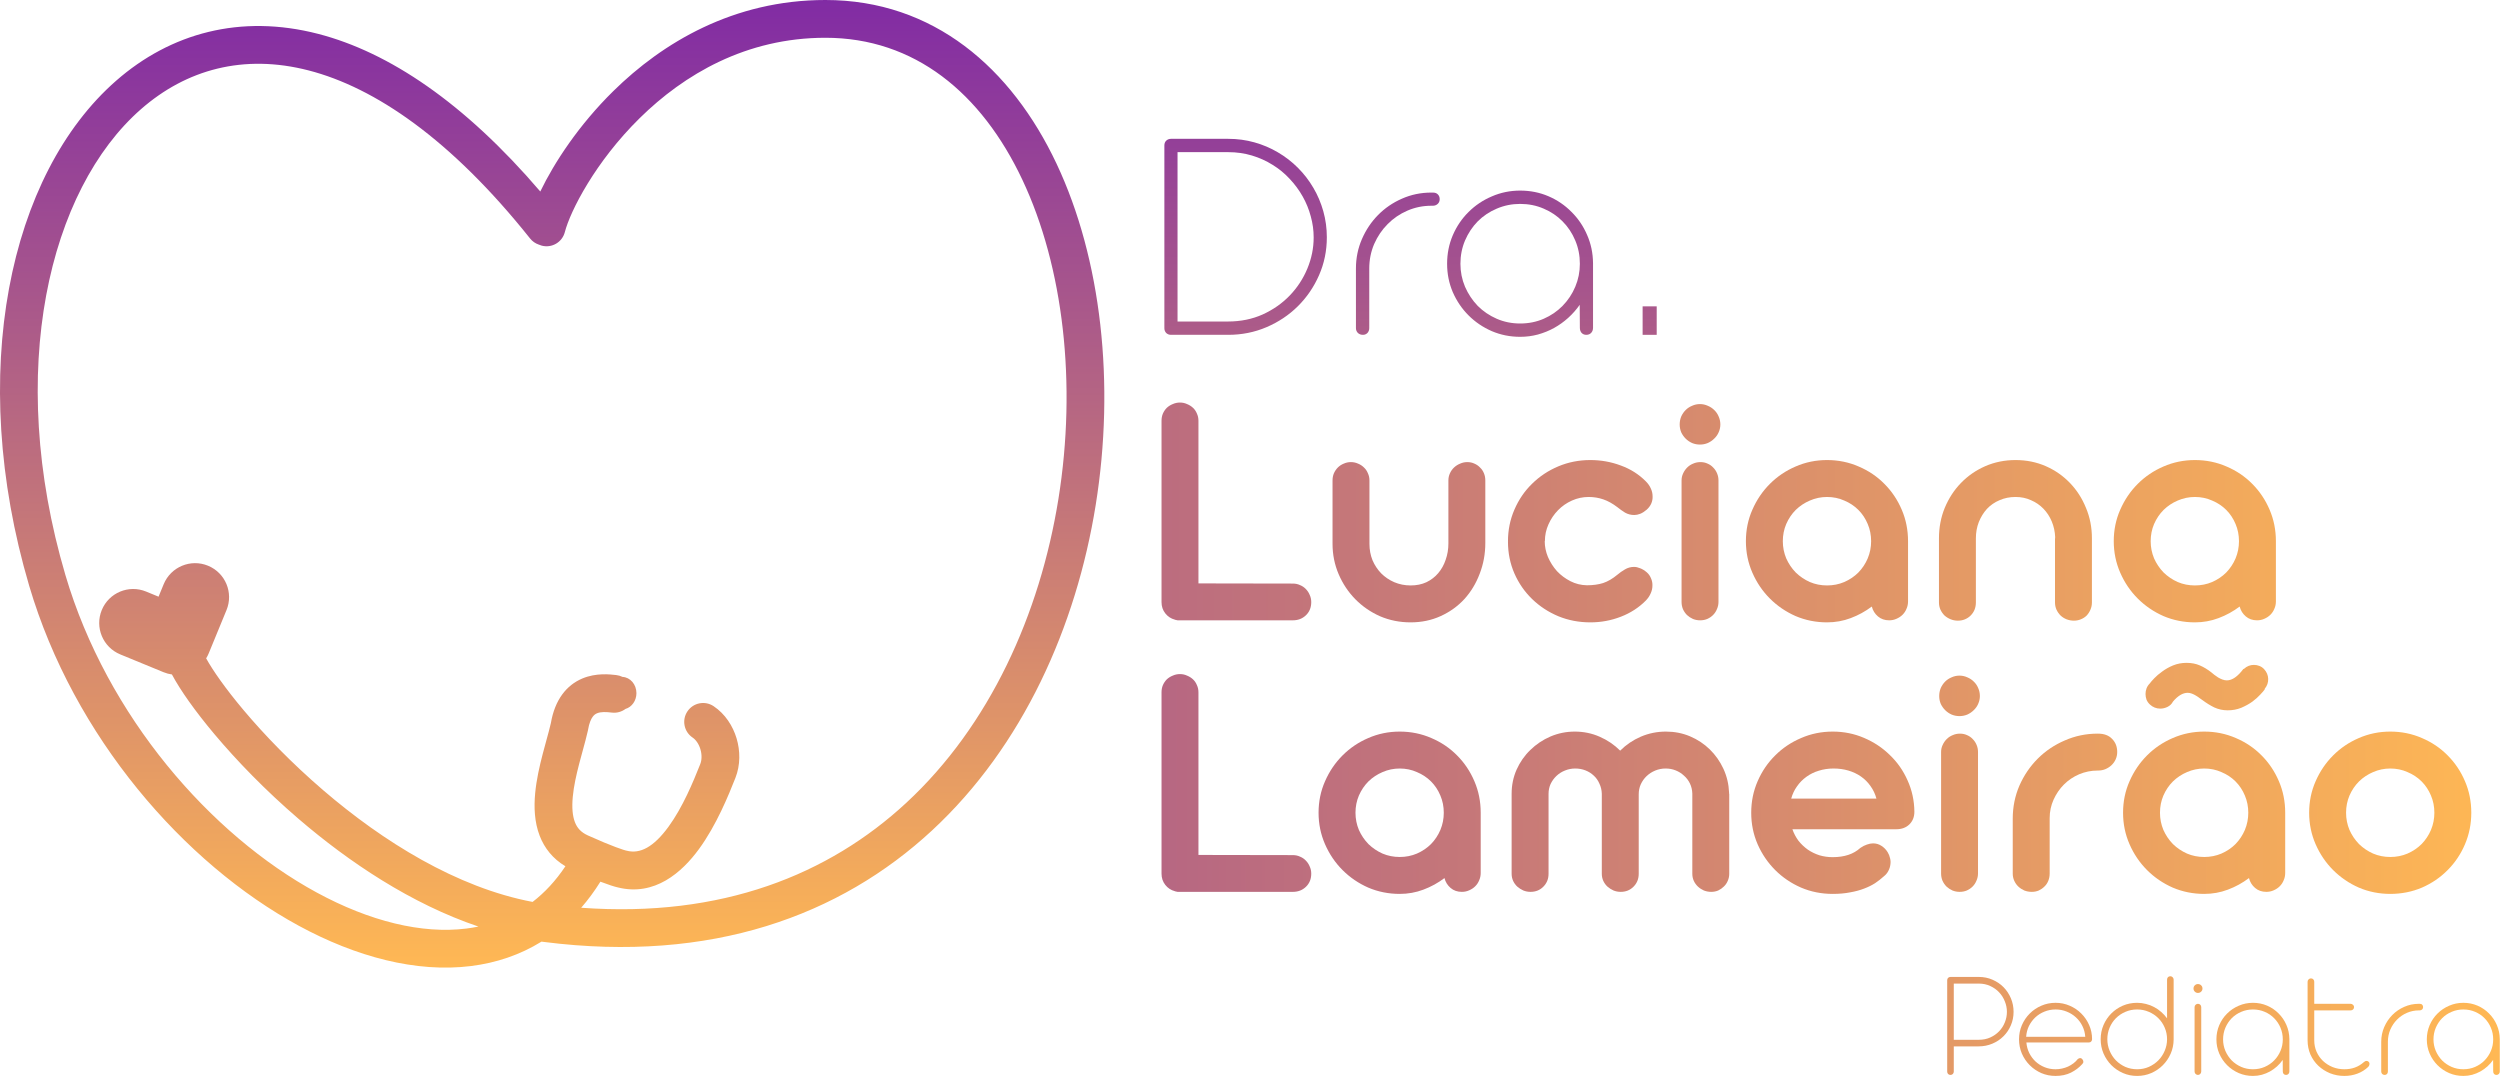 <svg width="7347" height="3162" viewBox="0 0 7347 3162" fill="none" xmlns="http://www.w3.org/2000/svg">
<path d="M3522 1714.5L3799.5 1715C3807.17 1715 3814.17 1716.5 3820.5 1719.5C3827.17 1722.17 3832.83 1726 3837.5 1731C3842.5 1736 3846.33 1741.83 3849 1748.5C3852 1754.83 3853.5 1761.83 3853.5 1769.5C3853.5 1785.17 3848.33 1798 3838 1808C3827.67 1818 3814.83 1823 3799.5 1823H3467.5C3465.5 1823 3463.5 1823 3461.5 1823C3459.83 1823 3458.17 1822.67 3456.5 1822C3455.17 1822 3453.83 1821.67 3452.5 1821C3441.17 1818 3431.83 1811.83 3424.5 1802.5C3417.17 1793.17 3413.5 1782.17 3413.5 1769.5V1236.5C3413.5 1228.83 3414.83 1221.83 3417.5 1215.5C3420.5 1208.83 3424.33 1203.17 3429 1198.5C3434 1193.83 3439.83 1190.17 3446.5 1187.5C3453.17 1184.5 3460.17 1183 3467.5 1183C3475.17 1183 3482.17 1184.5 3488.5 1187.5C3495.17 1190.17 3501 1193.83 3506 1198.5C3511 1203.17 3514.83 1208.83 3517.5 1215.5C3520.5 1221.83 3522 1228.83 3522 1236.5V1714.5Z" fill="url(#paint0_linear_529_12)"/>
<path d="M4024.55 1598.5C4024.55 1615.5 4027.55 1631.5 4033.55 1646.5C4039.89 1661.17 4048.39 1674 4059.05 1685C4070.05 1696 4082.89 1704.67 4097.55 1711C4112.55 1717.33 4128.55 1720.5 4145.55 1720.5C4162.89 1720.5 4178.39 1717.33 4192.05 1711C4205.72 1704.33 4217.22 1695.5 4226.55 1684.5C4236.22 1673.17 4243.55 1660 4248.55 1645C4253.89 1630 4256.55 1614 4256.55 1597V1412C4256.55 1404.33 4258.05 1397.33 4261.05 1391C4264.05 1384.33 4268.05 1378.67 4273.05 1374C4278.39 1369 4284.39 1365.17 4291.05 1362.5C4297.72 1359.5 4304.72 1358 4312.05 1358C4319.72 1358 4326.72 1359.5 4333.05 1362.5C4339.39 1365.17 4344.89 1369 4349.55 1374C4354.55 1378.67 4358.39 1384.33 4361.05 1391C4363.72 1397.33 4365.05 1404.33 4365.05 1412V1595.5C4365.05 1627.5 4359.55 1657.67 4348.55 1686C4337.89 1714.33 4322.89 1739.17 4303.55 1760.5C4284.22 1781.5 4261.05 1798.17 4234.05 1810.5C4207.05 1822.83 4177.55 1829 4145.55 1829C4113.55 1829 4083.55 1823 4055.55 1811C4027.89 1798.67 4003.72 1782 3983.05 1761C3962.39 1740 3946.05 1715.5 3934.05 1687.5C3922.05 1659.5 3916.05 1629.67 3916.05 1598V1412C3916.05 1404.33 3917.39 1397.33 3920.05 1391C3923.05 1384.33 3926.89 1378.67 3931.55 1374C3936.55 1369 3942.39 1365.17 3949.05 1362.5C3955.72 1359.5 3962.72 1358 3970.05 1358C3977.39 1358 3984.39 1359.5 3991.05 1362.5C3997.72 1365.17 4003.55 1369 4008.55 1374C4013.55 1378.67 4017.39 1384.33 4020.05 1391C4023.05 1397.33 4024.55 1404.33 4024.55 1412V1598.5Z" fill="url(#paint1_linear_529_12)"/>
<path d="M4539.64 1590.5C4539.64 1606.17 4542.81 1621.67 4549.14 1637C4555.81 1652.33 4564.64 1666.17 4575.64 1678.5C4586.97 1690.5 4600.14 1700.33 4615.14 1708C4630.14 1715.67 4646.31 1719.67 4663.64 1720C4681.64 1720 4697.47 1717.83 4711.14 1713.5C4725.14 1708.83 4739.14 1700.67 4753.14 1689C4759.81 1683.33 4767.14 1678.17 4775.14 1673.5C4783.47 1668.5 4792.47 1666 4802.14 1666C4807.81 1666 4813.81 1667.33 4820.14 1670C4826.47 1672.33 4832.97 1676.33 4839.64 1682C4845.31 1687 4849.47 1693 4852.14 1700C4855.14 1706.67 4856.47 1713.83 4856.14 1721.5C4856.14 1728.83 4854.47 1736.17 4851.14 1743.5C4848.14 1750.83 4843.47 1757.83 4837.14 1764.5C4816.47 1785.5 4791.81 1801.5 4763.14 1812.5C4734.81 1823.5 4704.97 1829 4673.64 1829C4640.31 1829 4608.97 1823 4579.64 1811C4550.31 1798.67 4524.64 1781.83 4502.64 1760.5C4480.64 1739.17 4463.31 1714.17 4450.64 1685.5C4437.97 1656.5 4431.64 1625.33 4431.64 1592C4431.97 1591.67 4432.14 1591.33 4432.14 1591H4431.64C4431.64 1557.67 4437.97 1526.5 4450.64 1497.5C4463.31 1468.17 4480.64 1442.83 4502.64 1421.5C4524.64 1399.83 4550.31 1382.83 4579.64 1370.5C4608.97 1358.17 4640.31 1352 4673.64 1352C4704.97 1352 4734.81 1357.33 4763.14 1368C4791.81 1378.33 4816.47 1394 4837.14 1415C4843.47 1421.33 4848.31 1428.33 4851.64 1436C4854.97 1443.33 4856.64 1450.83 4856.64 1458.5C4856.97 1465.83 4855.64 1473 4852.64 1480C4849.64 1486.67 4845.14 1492.67 4839.14 1498C4832.47 1503.67 4826.14 1507.67 4820.14 1510C4814.14 1512.33 4808.31 1513.5 4802.64 1513.5C4792.97 1513.5 4783.97 1511.17 4775.64 1506.5C4767.64 1501.5 4760.14 1496.17 4753.14 1490.5C4739.14 1479.83 4725.31 1472.17 4711.64 1467.5C4697.97 1462.83 4683.64 1460.5 4668.64 1460.5C4651.64 1460.5 4635.31 1464 4619.64 1471C4603.97 1478 4590.31 1487.5 4578.64 1499.5C4566.97 1511.5 4557.64 1525.33 4550.64 1541C4543.64 1556.67 4540.14 1573 4540.14 1590L4539.64 1590.5Z" fill="url(#paint2_linear_529_12)"/>
<path d="M4936.27 1247.5C4936.27 1239.17 4937.77 1231.33 4940.77 1224C4944.11 1216.67 4948.44 1210.33 4953.77 1205C4959.11 1199.67 4965.44 1195.5 4972.77 1192.5C4980.11 1189.17 4987.77 1187.5 4995.77 1187.5C5003.77 1187.5 5011.44 1189.17 5018.77 1192.5C5026.11 1195.5 5032.44 1199.67 5037.77 1205C5043.44 1210.33 5047.77 1216.67 5050.77 1224C5054.11 1231.33 5055.77 1239.17 5055.77 1247.5C5055.77 1255.5 5054.11 1263.17 5050.77 1270.5C5047.77 1277.5 5043.44 1283.67 5037.77 1289C5032.44 1294.33 5026.11 1298.67 5018.77 1302C5011.44 1305 5003.77 1306.5 4995.77 1306.5C4987.77 1306.5 4980.11 1305 4972.77 1302C4965.44 1298.67 4959.11 1294.33 4953.77 1289C4948.44 1283.67 4944.11 1277.5 4940.77 1270.5C4937.77 1263.17 4936.27 1255.5 4936.27 1247.5ZM5050.27 1769C5050.27 1776.33 5048.77 1783.33 5045.77 1790C5043.11 1796.67 5039.27 1802.5 5034.27 1807.5C5029.61 1812.17 5023.94 1816 5017.27 1819C5010.94 1821.67 5003.94 1823 4996.27 1823C4988.94 1823 4981.94 1821.67 4975.27 1819C4968.61 1816 4962.77 1812.17 4957.77 1807.5C4952.77 1802.5 4948.77 1796.67 4945.77 1790C4943.11 1783.33 4941.77 1776.33 4941.77 1769V1412C4941.77 1404.67 4943.27 1397.83 4946.27 1391.5C4949.27 1384.83 4953.27 1379 4958.27 1374C4963.27 1369 4969.11 1365.17 4975.77 1362.5C4982.44 1359.5 4989.61 1358 4997.27 1358C5004.94 1358 5011.94 1359.5 5018.27 1362.5C5024.61 1365.17 5030.11 1369 5034.77 1374C5039.77 1379 5043.61 1384.83 5046.27 1391.5C5048.94 1397.83 5050.27 1404.67 5050.27 1412V1769Z" fill="url(#paint3_linear_529_12)"/>
<path d="M5130.86 1590.5C5130.86 1557.5 5137.19 1526.67 5149.86 1498C5162.53 1469 5179.69 1443.67 5201.36 1422C5223.03 1400.33 5248.19 1383.33 5276.86 1371C5305.86 1358.33 5336.69 1352 5369.36 1352C5402.36 1352 5433.36 1358.33 5462.36 1371C5491.36 1383.33 5516.53 1400.33 5537.86 1422C5559.53 1443.67 5576.53 1469 5588.86 1498C5601.19 1526.67 5607.36 1557.5 5607.36 1590.5V1767.5C5607.36 1775.17 5605.86 1782.33 5602.86 1789C5600.19 1795.67 5596.36 1801.5 5591.36 1806.5C5586.36 1811.5 5580.36 1815.5 5573.36 1818.5C5566.69 1821.5 5559.53 1823 5551.86 1823C5538.86 1823 5527.86 1819.17 5518.86 1811.5C5509.86 1803.83 5503.86 1794.17 5500.86 1782.5C5481.86 1796.83 5461.19 1808.17 5438.86 1816.5C5416.86 1824.83 5393.69 1829 5369.36 1829C5336.69 1829 5305.86 1822.83 5276.86 1810.5C5248.19 1797.83 5223.03 1780.67 5201.36 1759C5179.69 1737.33 5162.53 1712 5149.86 1683C5137.19 1654 5130.86 1623.17 5130.86 1590.5ZM5239.36 1590.5C5239.36 1608.17 5242.69 1625 5249.36 1641C5256.36 1656.67 5265.69 1670.5 5277.36 1682.5C5289.36 1694.17 5303.19 1703.5 5318.86 1710.5C5334.53 1717.17 5351.36 1720.5 5369.36 1720.5C5387.36 1720.5 5404.19 1717.17 5419.86 1710.5C5435.86 1703.5 5449.69 1694.17 5461.36 1682.5C5473.03 1670.5 5482.19 1656.67 5488.86 1641C5495.53 1625 5498.86 1608.17 5498.86 1590.5C5498.86 1572.5 5495.53 1555.67 5488.86 1540C5482.19 1524 5473.03 1510.17 5461.36 1498.5C5449.69 1486.83 5435.86 1477.67 5419.86 1471C5404.19 1464 5387.36 1460.5 5369.36 1460.5C5351.69 1460.5 5334.86 1464 5318.86 1471C5303.19 1477.67 5289.36 1486.83 5277.36 1498.5C5265.69 1510.17 5256.36 1524 5249.36 1540C5242.69 1555.67 5239.36 1572.5 5239.36 1590.5Z" fill="url(#paint4_linear_529_12)"/>
<path d="M6147.73 1770.5C6147.73 1778.17 6146.23 1785.33 6143.23 1792C6140.57 1798.33 6136.9 1804 6132.23 1809C6127.57 1813.67 6121.9 1817.33 6115.23 1820C6108.9 1822.67 6102.07 1824 6094.73 1824C6087.4 1824 6080.23 1822.67 6073.23 1820C6066.57 1817.33 6060.73 1813.67 6055.73 1809C6050.73 1804 6046.73 1798.33 6043.73 1792C6040.73 1785.33 6039.23 1778.17 6039.23 1770.5V1584.5C6039.23 1581.83 6039.4 1579.83 6039.73 1578.5C6039.07 1562.17 6035.73 1546.83 6029.73 1532.5C6023.73 1518.17 6015.57 1505.67 6005.23 1495C5994.9 1484.33 5982.73 1476 5968.73 1470C5955.07 1463.67 5939.9 1460.5 5923.23 1460.5C5906.23 1460.5 5890.57 1463.67 5876.23 1470C5861.9 1476 5849.57 1484.5 5839.23 1495.5C5829.23 1506.5 5821.23 1519.5 5815.23 1534.5C5809.57 1549.17 5806.73 1565 5806.73 1582V1770.5C5806.73 1778.17 5805.4 1785.33 5802.73 1792C5800.07 1798.33 5796.23 1804 5791.23 1809C5786.57 1813.67 5781.07 1817.33 5774.73 1820C5768.4 1822.67 5761.4 1824 5753.73 1824C5746.4 1824 5739.4 1822.67 5732.73 1820C5726.07 1817.33 5720.07 1813.67 5714.73 1809C5709.73 1804 5705.73 1798.33 5702.73 1792C5699.73 1785.33 5698.23 1778.17 5698.23 1770.5V1582C5698.23 1550 5703.9 1520.17 5715.23 1492.5C5726.9 1464.5 5742.73 1440.17 5762.73 1419.5C5783.07 1398.5 5806.9 1382 5834.23 1370C5861.9 1358 5891.57 1352 5923.23 1352C5955.23 1352 5984.9 1358 6012.23 1370C6039.57 1382 6063.23 1398.5 6083.23 1419.5C6103.23 1440.17 6118.9 1464.5 6130.23 1492.5C6141.9 1520.17 6147.73 1550 6147.73 1582V1770.5Z" fill="url(#paint5_linear_529_12)"/>
<path d="M6211.91 1590.5C6211.91 1557.5 6218.25 1526.67 6230.91 1498C6243.58 1469 6260.75 1443.67 6282.41 1422C6304.08 1400.33 6329.25 1383.33 6357.91 1371C6386.91 1358.33 6417.75 1352 6450.41 1352C6483.41 1352 6514.41 1358.33 6543.41 1371C6572.41 1383.33 6597.58 1400.33 6618.91 1422C6640.58 1443.67 6657.58 1469 6669.91 1498C6682.25 1526.67 6688.41 1557.5 6688.41 1590.5V1767.5C6688.41 1775.17 6686.91 1782.33 6683.91 1789C6681.25 1795.67 6677.41 1801.5 6672.41 1806.5C6667.41 1811.5 6661.41 1815.5 6654.41 1818.5C6647.75 1821.5 6640.58 1823 6632.91 1823C6619.91 1823 6608.91 1819.17 6599.91 1811.5C6590.91 1803.83 6584.91 1794.17 6581.91 1782.5C6562.91 1796.83 6542.25 1808.17 6519.91 1816.5C6497.91 1824.83 6474.75 1829 6450.41 1829C6417.75 1829 6386.91 1822.83 6357.91 1810.5C6329.25 1797.83 6304.08 1780.67 6282.41 1759C6260.75 1737.33 6243.58 1712 6230.91 1683C6218.25 1654 6211.91 1623.17 6211.91 1590.5ZM6320.41 1590.5C6320.41 1608.17 6323.75 1625 6330.41 1641C6337.41 1656.67 6346.75 1670.5 6358.41 1682.5C6370.41 1694.17 6384.25 1703.5 6399.91 1710.5C6415.58 1717.17 6432.41 1720.5 6450.41 1720.5C6468.41 1720.5 6485.25 1717.17 6500.91 1710.5C6516.91 1703.5 6530.75 1694.17 6542.41 1682.5C6554.08 1670.5 6563.25 1656.67 6569.91 1641C6576.58 1625 6579.91 1608.17 6579.91 1590.5C6579.91 1572.5 6576.58 1555.67 6569.91 1540C6563.25 1524 6554.08 1510.17 6542.41 1498.5C6530.75 1486.83 6516.91 1477.67 6500.91 1471C6485.25 1464 6468.41 1460.5 6450.41 1460.5C6432.75 1460.5 6415.91 1464 6399.91 1471C6384.25 1477.67 6370.41 1486.83 6358.41 1498.5C6346.75 1510.17 6337.41 1524 6330.41 1540C6323.75 1555.67 6320.41 1572.5 6320.41 1590.5Z" fill="url(#paint6_linear_529_12)"/>
<path d="M3421.85 427.35C3421.85 421.65 3423.65 417 3427.25 413.4C3431.15 409.8 3435.8 408 3441.2 408H3609.5C3636.2 408 3661.85 411.45 3686.45 418.35C3711.05 425.25 3734 435 3755.3 447.6C3776.9 460.2 3796.55 475.35 3814.25 493.05C3831.95 510.75 3847.1 530.4 3859.7 552C3872.3 573.3 3882.05 596.25 3888.95 620.85C3895.85 645.45 3899.3 670.95 3899.3 697.35C3899.3 736.95 3891.65 774.15 3876.35 808.95C3861.05 843.75 3840.2 874.2 3813.8 900.3C3787.7 926.1 3757.1 946.5 3722 961.5C3686.9 976.5 3649.4 984 3609.5 984H3441.2C3435.8 984 3431.15 982.2 3427.25 978.6C3423.65 974.7 3421.85 970.05 3421.85 964.65V427.35ZM3460.55 447.15V944.85H3609.05C3645.95 944.85 3679.85 937.95 3710.75 924.15C3741.65 910.05 3768.2 891.45 3790.4 868.35C3812.6 845.25 3829.85 818.85 3842.15 789.15C3854.45 759.45 3860.6 729 3860.6 697.8C3860.6 676.8 3857.75 656.1 3852.05 635.7C3846.65 615.3 3838.7 595.8 3828.2 577.2C3817.7 558.6 3804.95 541.35 3789.95 525.45C3775.25 509.55 3758.6 495.9 3740 484.5C3721.4 472.8 3701.15 463.65 3679.25 457.05C3657.35 450.45 3634.1 447.15 3609.5 447.15H3460.55Z" fill="url(#paint7_linear_529_12)"/>
<path d="M4206.23 604.65C4181.63 604.65 4158.23 609.45 4136.03 619.05C4113.83 628.65 4094.48 641.85 4077.98 658.65C4061.48 675.15 4048.28 694.65 4038.38 717.15C4028.78 739.65 4023.98 763.65 4023.98 789.15V964.2C4023.98 969.9 4022.18 974.7 4018.58 978.6C4014.98 982.2 4010.63 984 4005.53 984C3999.53 984 3994.58 982.2 3990.68 978.6C3986.78 974.7 3984.83 969.9 3984.83 964.2V789.15C3984.83 758.55 3990.68 729.75 4002.38 702.75C4014.08 675.75 4029.83 652.2 4049.63 632.1C4069.73 611.7 4093.13 595.65 4119.83 583.95C4146.83 571.95 4175.63 565.95 4206.23 565.95H4210.73C4217.33 565.95 4222.28 567.75 4225.58 571.35C4229.18 574.95 4230.98 579.6 4230.98 585.3C4230.98 591 4229.03 595.65 4225.13 599.25C4221.23 602.85 4216.43 604.65 4210.73 604.65H4206.23Z" fill="url(#paint8_linear_529_12)"/>
<path d="M4252.75 775.2C4252.75 745.5 4258.3 717.6 4269.4 691.5C4280.8 665.1 4296.25 642.3 4315.75 623.1C4335.25 603.6 4358.05 588.3 4384.15 577.2C4410.25 565.8 4438 560.1 4467.4 560.1C4497.1 560.1 4524.85 565.65 4550.65 576.75C4576.45 587.85 4598.95 603.15 4618.15 622.65C4637.65 641.85 4652.95 664.35 4664.05 690.15C4675.45 715.95 4681.3 743.7 4681.6 773.4V963.3C4681.6 969.3 4679.8 974.25 4676.2 978.15C4672.6 982.05 4667.8 984 4661.8 984C4656.1 984 4651.45 982.05 4647.85 978.15C4644.55 974.25 4642.9 969.3 4642.9 963.3L4642.45 895.8C4632.85 909.6 4621.6 922.35 4608.7 934.05C4596.1 945.45 4582.3 955.35 4567.3 963.75C4552.6 971.85 4536.7 978.3 4519.6 983.1C4502.8 987.6 4485.4 989.85 4467.4 989.85C4438 989.85 4410.25 984.3 4384.15 973.2C4358.05 961.8 4335.25 946.35 4315.75 926.85C4296.25 907.35 4280.8 884.55 4269.4 858.45C4258.3 832.35 4252.75 804.6 4252.75 775.2ZM4291.9 775.2C4291.9 798.9 4296.4 821.4 4305.4 842.7C4314.7 864 4327.15 882.75 4342.75 898.95C4358.65 914.85 4377.25 927.45 4398.55 936.75C4419.85 946.05 4442.8 950.7 4467.4 950.7C4492.3 950.7 4515.4 946.05 4536.7 936.75C4558 927.45 4576.45 914.85 4592.05 898.95C4607.95 882.75 4620.4 864 4629.4 842.7C4638.4 821.4 4642.9 798.9 4642.9 775.2C4642.9 750.9 4638.4 728.1 4629.4 706.8C4620.4 685.2 4607.95 666.45 4592.05 650.55C4576.45 634.65 4558 622.2 4536.7 613.2C4515.4 603.9 4492.3 599.25 4467.4 599.25C4443.1 599.25 4420.15 603.9 4398.55 613.2C4377.25 622.2 4358.65 634.65 4342.75 650.55C4327.15 666.45 4314.7 685.2 4305.4 706.8C4296.4 728.1 4291.9 750.9 4291.9 775.2Z" fill="url(#paint9_linear_529_12)"/>
<path d="M4827.32 900.3H4868.72V984H4827.32V900.3Z" fill="url(#paint10_linear_529_12)"/>
<path d="M5815.12 2871C5829.53 2871 5842.95 2873.7 5855.4 2879.1C5868 2884.5 5878.87 2891.85 5888.02 2901.15C5897.17 2910.45 5904.37 2921.33 5909.62 2933.78C5914.88 2946.23 5917.5 2959.5 5917.5 2973.6C5917.5 2987.7 5914.8 3000.98 5909.4 3013.43C5904.15 3025.73 5896.88 3036.45 5887.58 3045.6C5878.43 3054.75 5867.55 3061.95 5854.95 3067.2C5842.5 3072.45 5829.07 3075.08 5814.67 3075.08H5741.77V3149.33C5741.77 3152.03 5740.8 3154.35 5738.85 3156.3C5737.05 3158.1 5734.8 3159 5732.1 3159C5729.1 3159 5726.7 3158.03 5724.9 3156.08C5723.25 3154.13 5722.42 3151.88 5722.42 3149.33V2880.68C5722.42 2877.83 5723.33 2875.5 5725.12 2873.7C5727.07 2871.9 5729.4 2871 5732.1 2871H5815.12ZM5741.77 2890.58V3055.73H5815.12C5827.58 3055.73 5838.82 3053.48 5848.88 3048.98C5859.08 3044.33 5867.78 3038.25 5874.98 3030.75C5882.33 3023.1 5887.95 3014.33 5891.85 3004.43C5895.9 2994.53 5897.92 2984.25 5897.92 2973.6C5897.92 2963.1 5895.9 2952.9 5891.85 2943C5887.95 2932.95 5882.4 2924.1 5875.2 2916.45C5868 2908.65 5859.3 2902.43 5849.1 2897.78C5839.05 2892.98 5827.88 2890.58 5815.58 2890.58H5741.77Z" fill="url(#paint11_linear_529_12)"/>
<path d="M5955.13 3063.6C5956.03 3074.55 5958.81 3084.83 5963.46 3094.43C5968.26 3104.03 5974.48 3112.43 5982.13 3119.63C5989.78 3126.68 5998.63 3132.23 6008.68 3136.28C6018.73 3140.33 6029.46 3142.35 6040.86 3142.35C6047.16 3142.35 6053.38 3141.68 6059.53 3140.33C6065.83 3138.98 6071.83 3137.03 6077.53 3134.48C6083.23 3131.78 6088.48 3128.63 6093.28 3125.03C6098.23 3121.28 6102.51 3117.08 6106.11 3112.43C6108.51 3110.48 6110.91 3109.5 6113.31 3109.5C6113.76 3109.5 6114.13 3109.58 6114.43 3109.73C6114.88 3109.73 6115.33 3109.8 6115.78 3109.95C6117.28 3110.55 6118.71 3111.75 6120.06 3113.55C6121.56 3115.2 6122.38 3117.38 6122.53 3120.08C6122.68 3122.63 6121.56 3125.03 6119.16 3127.28C6110.16 3137.33 6099.13 3145.65 6086.08 3152.25C6073.03 3158.7 6057.96 3161.93 6040.86 3161.93C6026.01 3161.93 6012.06 3159.15 5999.01 3153.6C5986.11 3147.9 5974.78 3140.18 5965.03 3130.43C5955.28 3120.68 5947.56 3109.28 5941.86 3096.23C5936.31 3083.18 5933.53 3069.23 5933.53 3054.38C5933.53 3039.53 5936.31 3025.65 5941.86 3012.75C5947.56 2999.7 5955.28 2988.3 5965.03 2978.55C5974.78 2968.8 5986.11 2961.15 5999.01 2955.6C6012.06 2949.9 6026.01 2947.05 6040.86 2947.05C6055.71 2947.05 6069.58 2949.9 6082.48 2955.6C6095.53 2961.15 6106.86 2968.8 6116.46 2978.55C6126.21 2988.15 6133.93 2999.48 6139.63 3012.53C6145.33 3025.43 6148.18 3039.23 6148.18 3053.93C6148.18 3056.63 6147.28 3058.95 6145.48 3060.9C6143.83 3062.7 6141.58 3063.6 6138.73 3063.6H5955.13ZM6128.16 3046.95C6127.41 3035.7 6124.63 3025.2 6119.83 3015.45C6115.03 3005.55 6108.66 2997 6100.71 2989.8C6092.91 2982.6 6083.91 2976.98 6073.71 2972.93C6063.51 2968.73 6052.63 2966.63 6041.08 2966.63C6029.38 2966.63 6018.43 2968.73 6008.23 2972.93C5998.03 2976.98 5989.03 2982.68 5981.23 2990.03C5973.58 2997.23 5967.36 3005.7 5962.56 3015.45C5957.91 3025.2 5955.21 3035.7 5954.46 3046.95H6128.16Z" fill="url(#paint12_linear_529_12)"/>
<path d="M6387.9 3055.28C6387.75 3069.98 6384.82 3083.78 6379.12 3096.68C6373.42 3109.58 6365.7 3120.9 6355.95 3130.65C6346.35 3140.25 6335.02 3147.9 6321.97 3153.6C6309.07 3159.15 6295.27 3161.93 6280.57 3161.93C6265.72 3161.93 6251.77 3159.08 6238.72 3153.38C6225.82 3147.68 6214.5 3139.95 6204.75 3130.2C6195.15 3120.45 6187.5 3109.05 6181.8 3096C6176.25 3082.95 6173.47 3069 6173.47 3054.15C6173.47 3039.3 6176.25 3025.35 6181.8 3012.3C6187.5 2999.25 6195.15 2987.93 6204.75 2978.33C6214.5 2968.58 6225.82 2960.93 6238.72 2955.38C6251.77 2949.83 6265.72 2947.05 6280.57 2947.05C6289.57 2947.05 6298.27 2948.18 6306.67 2950.43C6315.22 2952.53 6323.25 2955.6 6330.75 2959.65C6338.25 2963.55 6345.15 2968.35 6351.45 2974.05C6357.9 2979.6 6363.6 2985.83 6368.55 2992.73V2879.1C6368.55 2876.25 6369.37 2873.85 6371.02 2871.9C6372.82 2869.95 6375.22 2868.98 6378.22 2868.98C6380.92 2868.98 6383.17 2869.95 6384.97 2871.9C6386.92 2873.85 6387.9 2876.25 6387.9 2879.1V3055.28ZM6368.55 3054.15C6368.55 3042 6366.22 3030.6 6361.57 3019.95C6357.07 3009.3 6350.85 3000.08 6342.9 2992.28C6334.95 2984.33 6325.65 2978.1 6315 2973.6C6304.35 2968.95 6292.87 2966.63 6280.57 2966.63C6268.27 2966.63 6256.8 2968.95 6246.15 2973.6C6235.5 2978.1 6226.2 2984.33 6218.25 2992.28C6210.45 3000.08 6204.3 3009.3 6199.8 3019.95C6195.3 3030.6 6193.05 3042 6193.05 3054.15C6193.05 3066 6195.3 3077.33 6199.8 3088.13C6204.3 3098.78 6210.45 3108.15 6218.25 3116.25C6226.05 3124.2 6235.27 3130.58 6245.92 3135.38C6256.72 3140.03 6268.27 3142.35 6280.57 3142.35C6292.87 3142.35 6304.35 3140.03 6315 3135.38C6325.65 3130.58 6334.95 3124.2 6342.9 3116.25C6350.85 3108.15 6357.07 3098.78 6361.57 3088.13C6366.22 3077.33 6368.55 3066 6368.55 3054.15Z" fill="url(#paint13_linear_529_12)"/>
<path d="M6446.27 2905.2C6446.27 2901.3 6447.55 2898.15 6450.1 2895.75C6452.65 2893.2 6455.65 2891.93 6459.1 2891.93C6463 2891.93 6466.22 2893.2 6468.77 2895.75C6471.32 2898.15 6472.6 2901.3 6472.6 2905.2C6472.6 2908.65 6471.32 2911.65 6468.77 2914.2C6466.22 2916.75 6463 2918.03 6459.1 2918.03C6455.65 2918.03 6452.65 2916.75 6450.1 2914.2C6447.55 2911.65 6446.27 2908.65 6446.27 2905.2ZM6469 3148.88C6469 3151.73 6468.02 3154.13 6466.07 3156.08C6464.27 3158.03 6462.02 3159 6459.32 3159C6456.77 3159 6454.45 3158.03 6452.35 3156.08C6450.4 3154.13 6449.42 3151.73 6449.42 3148.88V2959.88C6449.42 2957.03 6450.4 2954.7 6452.35 2952.9C6454.3 2950.95 6456.62 2949.98 6459.32 2949.98C6462.17 2949.98 6464.5 2950.95 6466.3 2952.9C6468.1 2954.7 6469 2957.03 6469 2959.88V3148.88Z" fill="url(#paint14_linear_529_12)"/>
<path d="M6513.61 3054.6C6513.61 3039.75 6516.38 3025.8 6521.93 3012.75C6527.63 2999.55 6535.36 2988.15 6545.11 2978.55C6554.86 2968.8 6566.26 2961.15 6579.31 2955.6C6592.36 2949.9 6606.23 2947.05 6620.93 2947.05C6635.78 2947.05 6649.66 2949.83 6662.56 2955.38C6675.46 2960.93 6686.71 2968.58 6696.31 2978.33C6706.06 2987.93 6713.71 2999.18 6719.26 3012.08C6724.96 3024.98 6727.88 3038.85 6728.03 3053.7V3148.65C6728.03 3151.65 6727.13 3154.13 6725.33 3156.08C6723.53 3158.03 6721.13 3159 6718.13 3159C6715.28 3159 6712.96 3158.03 6711.16 3156.08C6709.51 3154.13 6708.68 3151.65 6708.68 3148.65L6708.46 3114.9C6703.66 3121.8 6698.03 3128.18 6691.58 3134.03C6685.28 3139.73 6678.38 3144.68 6670.88 3148.88C6663.53 3152.93 6655.58 3156.15 6647.03 3158.55C6638.63 3160.8 6629.93 3161.93 6620.93 3161.93C6606.23 3161.93 6592.36 3159.15 6579.31 3153.6C6566.26 3147.9 6554.86 3140.18 6545.11 3130.43C6535.36 3120.68 6527.63 3109.28 6521.93 3096.23C6516.38 3083.18 6513.61 3069.3 6513.61 3054.6ZM6533.18 3054.6C6533.18 3066.45 6535.43 3077.7 6539.93 3088.35C6544.58 3099 6550.81 3108.38 6558.61 3116.48C6566.56 3124.43 6575.86 3130.73 6586.51 3135.38C6597.16 3140.03 6608.63 3142.35 6620.93 3142.35C6633.38 3142.35 6644.93 3140.03 6655.58 3135.38C6666.23 3130.73 6675.46 3124.43 6683.26 3116.48C6691.21 3108.38 6697.43 3099 6701.93 3088.35C6706.43 3077.7 6708.68 3066.45 6708.68 3054.6C6708.68 3042.45 6706.43 3031.05 6701.93 3020.4C6697.43 3009.6 6691.21 3000.23 6683.26 2992.28C6675.46 2984.33 6666.23 2978.1 6655.58 2973.6C6644.93 2968.95 6633.38 2966.63 6620.93 2966.63C6608.78 2966.63 6597.31 2968.95 6586.51 2973.6C6575.86 2978.1 6566.56 2984.33 6558.61 2992.28C6550.81 3000.23 6544.58 3009.6 6539.93 3020.4C6535.43 3031.05 6533.18 3042.45 6533.18 3054.6Z" fill="url(#paint15_linear_529_12)"/>
<path d="M6801.12 2949.98H6907.99C6910.69 2949.98 6913.02 2950.95 6914.97 2952.9C6917.07 2954.7 6918.12 2956.95 6918.12 2959.65C6918.12 2962.35 6917.14 2964.68 6915.19 2966.63C6913.39 2968.43 6910.99 2969.33 6907.99 2969.33H6801.12V3057.3C6801.12 3069.3 6803.37 3080.48 6807.87 3090.83C6812.52 3101.18 6818.82 3110.18 6826.77 3117.83C6834.87 3125.48 6844.24 3131.48 6854.89 3135.83C6865.69 3140.18 6877.24 3142.35 6889.54 3142.35C6900.64 3142.35 6910.84 3140.7 6920.14 3137.4C6929.59 3134.1 6938.59 3128.7 6947.14 3121.2C6948.04 3120.3 6949.24 3119.48 6950.74 3118.73C6951.49 3118.43 6952.17 3118.2 6952.77 3118.05C6953.37 3117.9 6954.04 3117.83 6954.79 3117.83C6957.04 3117.83 6958.99 3118.58 6960.64 3120.08C6962.89 3122.18 6963.79 3124.73 6963.34 3127.73C6963.04 3130.73 6961.84 3133.28 6959.74 3135.38C6950.59 3144.08 6940.02 3150.68 6928.02 3155.18C6916.02 3159.68 6903.19 3161.93 6889.54 3161.93C6874.69 3161.93 6860.67 3159.3 6847.47 3154.05C6834.42 3148.65 6822.94 3141.3 6813.04 3132C6803.29 3122.7 6795.57 3111.68 6789.87 3098.93C6784.32 3086.03 6781.54 3072.15 6781.54 3057.3V2885.4C6781.54 2882.55 6782.52 2880.15 6784.47 2878.2C6786.42 2876.25 6788.74 2875.28 6791.44 2875.28C6794.29 2875.28 6796.62 2876.25 6798.42 2878.2C6800.22 2880 6801.12 2882.4 6801.12 2885.4V2949.98Z" fill="url(#paint16_linear_529_12)"/>
<path d="M7108.66 2969.33C7096.36 2969.33 7084.66 2971.73 7073.56 2976.53C7062.46 2981.33 7052.78 2987.93 7044.53 2996.33C7036.28 3004.58 7029.68 3014.33 7024.73 3025.58C7019.93 3036.83 7017.53 3048.83 7017.53 3061.58V3149.1C7017.53 3151.95 7016.63 3154.35 7014.83 3156.3C7013.03 3158.1 7010.86 3159 7008.31 3159C7005.31 3159 7002.83 3158.1 7000.88 3156.3C6998.93 3154.35 6997.96 3151.95 6997.96 3149.1V3061.58C6997.96 3046.28 7000.88 3031.88 7006.73 3018.38C7012.58 3004.88 7020.46 2993.1 7030.36 2983.05C7040.41 2972.85 7052.11 2964.83 7065.46 2958.98C7078.96 2952.98 7093.36 2949.98 7108.66 2949.98H7110.91C7114.21 2949.98 7116.68 2950.88 7118.33 2952.68C7120.13 2954.48 7121.03 2956.8 7121.03 2959.65C7121.03 2962.5 7120.06 2964.83 7118.11 2966.63C7116.16 2968.43 7113.76 2969.33 7110.91 2969.33H7108.66Z" fill="url(#paint17_linear_529_12)"/>
<path d="M7131.92 3054.6C7131.92 3039.75 7134.7 3025.8 7140.25 3012.75C7145.95 2999.55 7153.67 2988.15 7163.42 2978.55C7173.17 2968.8 7184.57 2961.15 7197.62 2955.6C7210.67 2949.9 7224.55 2947.05 7239.25 2947.05C7254.1 2947.05 7267.97 2949.83 7280.87 2955.38C7293.77 2960.93 7305.02 2968.58 7314.62 2978.33C7324.37 2987.93 7332.02 2999.18 7337.57 3012.08C7343.27 3024.98 7346.19 3038.85 7346.34 3053.7V3148.65C7346.34 3151.65 7345.45 3154.13 7343.65 3156.08C7341.85 3158.03 7339.44 3159 7336.44 3159C7333.59 3159 7331.27 3158.03 7329.47 3156.08C7327.82 3154.13 7327 3151.65 7327 3148.65L7326.77 3114.9C7321.97 3121.8 7316.35 3128.18 7309.9 3134.03C7303.6 3139.73 7296.69 3144.68 7289.19 3148.88C7281.84 3152.93 7273.89 3156.15 7265.34 3158.55C7256.94 3160.8 7248.25 3161.93 7239.25 3161.93C7224.55 3161.93 7210.67 3159.15 7197.62 3153.6C7184.57 3147.9 7173.17 3140.18 7163.42 3130.43C7153.67 3120.68 7145.95 3109.28 7140.25 3096.23C7134.7 3083.18 7131.92 3069.3 7131.92 3054.6ZM7151.5 3054.6C7151.5 3066.45 7153.75 3077.7 7158.25 3088.35C7162.9 3099 7169.12 3108.38 7176.92 3116.48C7184.87 3124.43 7194.17 3130.73 7204.82 3135.38C7215.47 3140.03 7226.95 3142.35 7239.25 3142.35C7251.7 3142.35 7263.25 3140.03 7273.9 3135.38C7284.55 3130.73 7293.77 3124.43 7301.57 3116.48C7309.52 3108.38 7315.75 3099 7320.25 3088.35C7324.75 3077.7 7327 3066.45 7327 3054.6C7327 3042.45 7324.75 3031.05 7320.25 3020.4C7315.75 3009.6 7309.52 3000.23 7301.57 2992.28C7293.77 2984.33 7284.55 2978.1 7273.9 2973.6C7263.25 2968.95 7251.7 2966.63 7239.25 2966.63C7227.1 2966.63 7215.62 2968.95 7204.82 2973.6C7194.17 2978.1 7184.87 2984.33 7176.92 2992.28C7169.12 3000.23 7162.9 3009.6 7158.25 3020.4C7153.75 3031.05 7151.5 3042.45 7151.5 3054.6Z" fill="url(#paint18_linear_529_12)"/>
<path d="M3522 2512.5L3799.5 2513C3807.17 2513 3814.17 2514.5 3820.5 2517.5C3827.17 2520.17 3832.83 2524 3837.5 2529C3842.5 2534 3846.33 2539.83 3849 2546.5C3852 2552.83 3853.5 2559.83 3853.5 2567.5C3853.5 2583.17 3848.33 2596 3838 2606C3827.67 2616 3814.83 2621 3799.5 2621H3467.5C3465.5 2621 3463.5 2621 3461.5 2621C3459.83 2621 3458.17 2620.67 3456.5 2620C3455.17 2620 3453.83 2619.67 3452.5 2619C3441.17 2616 3431.83 2609.83 3424.5 2600.5C3417.17 2591.17 3413.5 2580.17 3413.5 2567.5V2034.5C3413.5 2026.83 3414.83 2019.83 3417.5 2013.5C3420.5 2006.83 3424.33 2001.17 3429 1996.5C3434 1991.83 3439.83 1988.17 3446.5 1985.5C3453.17 1982.5 3460.17 1981 3467.5 1981C3475.17 1981 3482.17 1982.5 3488.5 1985.5C3495.17 1988.17 3501 1991.83 3506 1996.5C3511 2001.17 3514.83 2006.83 3517.5 2013.5C3520.5 2019.83 3522 2026.83 3522 2034.5V2512.5Z" fill="url(#paint19_linear_529_12)"/>
<path d="M3875 2388.5C3875 2355.5 3881.33 2324.67 3894 2296C3906.67 2267 3923.83 2241.67 3945.5 2220C3967.17 2198.33 3992.33 2181.33 4021 2169C4050 2156.33 4080.83 2150 4113.5 2150C4146.5 2150 4177.5 2156.33 4206.5 2169C4235.5 2181.33 4260.67 2198.33 4282 2220C4303.67 2241.67 4320.67 2267 4333 2296C4345.33 2324.67 4351.5 2355.5 4351.5 2388.5V2565.5C4351.5 2573.17 4350 2580.33 4347 2587C4344.33 2593.67 4340.5 2599.5 4335.5 2604.5C4330.5 2609.5 4324.5 2613.5 4317.5 2616.5C4310.83 2619.5 4303.67 2621 4296 2621C4283 2621 4272 2617.17 4263 2609.5C4254 2601.83 4248 2592.17 4245 2580.5C4226 2594.83 4205.33 2606.17 4183 2614.5C4161 2622.83 4137.83 2627 4113.5 2627C4080.83 2627 4050 2620.83 4021 2608.5C3992.33 2595.83 3967.17 2578.67 3945.5 2557C3923.83 2535.33 3906.67 2510 3894 2481C3881.33 2452 3875 2421.17 3875 2388.5ZM3983.5 2388.5C3983.5 2406.17 3986.83 2423 3993.5 2439C4000.5 2454.67 4009.83 2468.5 4021.5 2480.5C4033.5 2492.17 4047.33 2501.5 4063 2508.5C4078.67 2515.17 4095.5 2518.5 4113.5 2518.5C4131.5 2518.5 4148.33 2515.17 4164 2508.5C4180 2501.5 4193.83 2492.17 4205.5 2480.5C4217.17 2468.5 4226.33 2454.67 4233 2439C4239.67 2423 4243 2406.17 4243 2388.5C4243 2370.5 4239.67 2353.67 4233 2338C4226.33 2322 4217.17 2308.17 4205.5 2296.5C4193.83 2284.83 4180 2275.67 4164 2269C4148.33 2262 4131.5 2258.5 4113.5 2258.5C4095.83 2258.5 4079 2262 4063 2269C4047.33 2275.67 4033.5 2284.83 4021.5 2296.5C4009.83 2308.17 4000.5 2322 3993.5 2338C3986.83 2353.67 3983.5 2370.5 3983.5 2388.5Z" fill="url(#paint20_linear_529_12)"/>
<path d="M4550.88 2568C4550.88 2583 4545.71 2595.67 4535.38 2606C4525.37 2616 4512.88 2621 4497.88 2621C4490.54 2621 4483.54 2619.67 4476.88 2617C4470.21 2614 4464.21 2610.17 4458.88 2605.5C4453.88 2600.83 4449.88 2595.33 4446.88 2589C4443.87 2582.33 4442.38 2575.33 4442.38 2568V2332.5C4442.38 2307.5 4447.21 2284 4456.88 2262C4466.88 2239.67 4480.38 2220.33 4497.38 2204C4514.38 2187.33 4534.04 2174.17 4556.38 2164.5C4579.04 2154.83 4602.87 2150 4627.88 2150C4653.88 2150 4678.21 2155 4700.88 2165C4723.87 2175 4744.04 2188.67 4761.38 2206C4778.71 2188.67 4798.87 2175 4821.88 2165C4845.21 2155 4869.87 2150 4895.88 2150C4921.21 2150 4944.88 2154.67 4966.88 2164C4988.87 2173.33 5008.21 2186.17 5024.88 2202.5C5041.54 2218.83 5054.88 2237.83 5064.88 2259.5C5074.87 2281.17 5080.37 2304.33 5081.38 2329C5081.38 2329.67 5081.38 2330.5 5081.38 2331.5C5081.71 2332.17 5081.88 2332.83 5081.88 2333.5V2568C5081.88 2575.33 5080.38 2582.33 5077.38 2589C5074.71 2595.33 5070.88 2600.83 5065.88 2605.5C5061.21 2610.17 5055.71 2614 5049.38 2617C5043.04 2619.67 5036.21 2621 5028.88 2621C5021.54 2621 5014.38 2619.67 5007.38 2617C5000.71 2614 4994.87 2610.17 4989.88 2605.5C4984.88 2600.83 4980.88 2595.33 4977.88 2589C4974.88 2582.33 4973.38 2575.33 4973.38 2568V2332C4973.04 2321.33 4970.71 2311.5 4966.38 2302.5C4962.04 2293.5 4956.21 2285.83 4948.88 2279.5C4941.87 2272.83 4933.71 2267.67 4924.38 2264C4915.38 2260.33 4905.54 2258.5 4894.88 2258.5C4884.21 2258.5 4874.04 2260.5 4864.38 2264.5C4854.71 2268.5 4846.21 2274 4838.88 2281C4831.88 2287.67 4826.21 2295.67 4821.88 2305C4817.87 2314 4815.88 2323.83 4815.88 2334.5V2568C4815.88 2583 4810.71 2595.67 4800.38 2606C4790.37 2616 4777.88 2621 4762.88 2621C4755.54 2621 4748.54 2619.67 4741.88 2617C4735.21 2614 4729.21 2610.17 4723.88 2605.5C4718.88 2600.83 4714.88 2595.33 4711.88 2589C4708.87 2582.33 4707.38 2575.33 4707.38 2568V2332.5C4707.04 2321.83 4704.71 2312 4700.38 2303C4696.38 2293.67 4690.88 2285.83 4683.88 2279.5C4676.88 2272.83 4668.71 2267.67 4659.38 2264C4650.04 2260.33 4640.04 2258.5 4629.38 2258.5C4618.71 2258.5 4608.54 2260.5 4598.88 2264.5C4589.54 2268.17 4581.21 2273.5 4573.88 2280.5C4566.88 2287.17 4561.21 2295 4556.88 2304C4552.88 2313 4550.88 2322.67 4550.88 2333V2568Z" fill="url(#paint21_linear_529_12)"/>
<path d="M5267.48 2437C5271.82 2449.33 5277.82 2460.67 5285.48 2471C5293.48 2481 5302.65 2489.67 5312.98 2497C5323.32 2504 5334.65 2509.5 5346.98 2513.5C5359.32 2517.17 5372.32 2519 5385.98 2519C5420.32 2519 5447.32 2510 5466.98 2492C5473.65 2487.33 5480.15 2484 5486.48 2482C5492.82 2479.67 5498.82 2478.5 5504.48 2478.5C5513.82 2478.5 5522.15 2481 5529.48 2486C5536.82 2490.67 5542.82 2496.83 5547.48 2504.5C5550.82 2509.83 5553.15 2515.67 5554.48 2522C5556.15 2528 5556.48 2534.17 5555.48 2540.5C5554.82 2546.83 5552.82 2553.17 5549.48 2559.5C5546.48 2565.5 5541.82 2571 5535.48 2576C5528.15 2582.67 5519.82 2589.17 5510.48 2595.5C5501.15 2601.5 5490.32 2606.83 5477.98 2611.5C5465.98 2616.17 5452.32 2619.83 5436.98 2622.5C5421.98 2625.5 5404.98 2627 5385.98 2627C5352.98 2627 5321.98 2620.83 5292.98 2608.5C5263.98 2595.83 5238.65 2578.67 5216.98 2557C5195.32 2535.33 5178.15 2510.17 5165.48 2481.5C5152.82 2452.5 5146.48 2421.5 5146.48 2388.5C5146.48 2355.5 5152.82 2324.5 5165.48 2295.5C5178.15 2266.5 5195.32 2241.33 5216.98 2220C5238.65 2198.33 5263.98 2181.33 5292.98 2169C5321.98 2156.33 5352.98 2150 5385.98 2150C5418.65 2150 5449.32 2156.17 5477.98 2168.5C5506.98 2180.83 5532.32 2197.67 5553.98 2219C5575.98 2240 5593.32 2264.83 5605.98 2293.5C5618.98 2322.17 5625.65 2352.83 5625.98 2385.5C5625.98 2400.83 5620.98 2413.33 5610.98 2423C5601.32 2432.33 5588.48 2437 5572.48 2437H5267.48ZM5514.48 2347C5510.82 2333.33 5504.98 2321 5496.98 2310C5489.32 2299 5479.98 2289.67 5468.98 2282C5457.98 2274.33 5445.65 2268.5 5431.98 2264.5C5418.32 2260.5 5403.82 2258.5 5388.48 2258.5C5373.15 2258.5 5358.65 2260.67 5344.98 2265C5331.65 2269 5319.48 2275 5308.48 2283C5297.82 2290.67 5288.65 2300 5280.98 2311C5273.32 2321.67 5267.65 2333.67 5263.98 2347H5514.48Z" fill="url(#paint22_linear_529_12)"/>
<path d="M5698.97 2045.5C5698.97 2037.17 5700.47 2029.33 5703.47 2022C5706.8 2014.67 5711.14 2008.33 5716.47 2003C5721.8 1997.67 5728.14 1993.5 5735.47 1990.5C5742.8 1987.17 5750.47 1985.5 5758.47 1985.5C5766.47 1985.5 5774.14 1987.17 5781.47 1990.5C5788.8 1993.5 5795.14 1997.67 5800.47 2003C5806.14 2008.33 5810.47 2014.67 5813.47 2022C5816.8 2029.33 5818.47 2037.17 5818.47 2045.5C5818.47 2053.5 5816.8 2061.17 5813.47 2068.5C5810.47 2075.5 5806.14 2081.67 5800.47 2087C5795.14 2092.33 5788.8 2096.67 5781.47 2100C5774.14 2103 5766.47 2104.5 5758.47 2104.5C5750.47 2104.5 5742.8 2103 5735.47 2100C5728.14 2096.67 5721.8 2092.33 5716.47 2087C5711.14 2081.67 5706.8 2075.5 5703.47 2068.5C5700.47 2061.17 5698.97 2053.5 5698.97 2045.5ZM5812.97 2567C5812.97 2574.33 5811.47 2581.33 5808.47 2588C5805.8 2594.67 5801.97 2600.5 5796.97 2605.5C5792.3 2610.17 5786.64 2614 5779.97 2617C5773.64 2619.67 5766.64 2621 5758.97 2621C5751.64 2621 5744.64 2619.67 5737.97 2617C5731.3 2614 5725.47 2610.17 5720.47 2605.5C5715.47 2600.5 5711.47 2594.67 5708.47 2588C5705.8 2581.33 5704.47 2574.33 5704.47 2567V2210C5704.47 2202.67 5705.97 2195.83 5708.97 2189.5C5711.97 2182.83 5715.97 2177 5720.97 2172C5725.97 2167 5731.8 2163.17 5738.47 2160.5C5745.14 2157.5 5752.3 2156 5759.97 2156C5767.64 2156 5774.64 2157.5 5780.97 2160.5C5787.3 2163.17 5792.8 2167 5797.47 2172C5802.47 2177 5806.3 2182.83 5808.97 2189.5C5811.64 2195.83 5812.97 2202.67 5812.97 2210V2567Z" fill="url(#paint23_linear_529_12)"/>
<path d="M6023.55 2567.5C6023.55 2574.83 6022.22 2581.83 6019.55 2588.5C6016.89 2595.17 6013.05 2600.83 6008.05 2605.5C6003.39 2610.17 5997.89 2614 5991.55 2617C5985.22 2619.67 5978.39 2621 5971.05 2621C5963.39 2621 5956.05 2619.67 5949.05 2617C5942.39 2614 5936.55 2610.17 5931.55 2605.5C5926.55 2600.83 5922.55 2595.17 5919.55 2588.5C5916.55 2581.83 5915.05 2574.83 5915.05 2567.5V2406C5915.05 2371.67 5921.55 2339.33 5934.55 2309C5947.89 2278.67 5965.89 2252.17 5988.55 2229.5C6011.22 2206.83 6037.72 2189 6068.05 2176C6098.39 2162.67 6130.55 2156 6164.55 2156H6165.55C6183.55 2156 6197.39 2161.17 6207.05 2171.5C6217.05 2181.5 6222.05 2194.33 6222.05 2210C6222.05 2217.67 6220.55 2224.83 6217.55 2231.5C6214.55 2238.17 6210.39 2244 6205.05 2249C6200.05 2253.67 6194.05 2257.5 6187.05 2260.5C6180.39 2263.17 6173.22 2264.5 6165.55 2264.5H6164.55C6145.55 2264.5 6127.39 2268.17 6110.05 2275.5C6093.05 2282.83 6078.22 2292.83 6065.55 2305.5C6052.89 2318.17 6042.72 2333 6035.05 2350C6027.39 2367 6023.55 2385.17 6023.55 2404.5V2567.5Z" fill="url(#paint24_linear_529_12)"/>
<path d="M6239.26 2388.5C6239.26 2355.5 6245.59 2324.67 6258.26 2296C6270.92 2267 6288.09 2241.67 6309.76 2220C6331.42 2198.33 6356.59 2181.33 6385.26 2169C6414.26 2156.33 6445.09 2150 6477.76 2150C6510.76 2150 6541.76 2156.33 6570.76 2169C6599.76 2181.33 6624.92 2198.33 6646.26 2220C6667.92 2241.67 6684.92 2267 6697.26 2296C6709.59 2324.67 6715.76 2355.5 6715.76 2388.5V2565.5C6715.76 2573.17 6714.26 2580.33 6711.26 2587C6708.59 2593.67 6704.76 2599.5 6699.76 2604.5C6694.76 2609.5 6688.76 2613.5 6681.76 2616.5C6675.09 2619.5 6667.92 2621 6660.26 2621C6647.26 2621 6636.26 2617.17 6627.26 2609.5C6618.26 2601.83 6612.26 2592.17 6609.26 2580.5C6590.26 2594.83 6569.59 2606.17 6547.26 2614.5C6525.26 2622.83 6502.09 2627 6477.76 2627C6445.09 2627 6414.26 2620.83 6385.26 2608.5C6356.59 2595.83 6331.42 2578.67 6309.76 2557C6288.09 2535.33 6270.92 2510 6258.26 2481C6245.59 2452 6239.26 2421.17 6239.26 2388.5ZM6347.76 2388.5C6347.76 2406.17 6351.09 2423 6357.76 2439C6364.76 2454.67 6374.09 2468.5 6385.76 2480.5C6397.76 2492.17 6411.59 2501.5 6427.26 2508.5C6442.92 2515.17 6459.76 2518.5 6477.76 2518.5C6495.76 2518.5 6512.59 2515.17 6528.26 2508.5C6544.26 2501.5 6558.09 2492.17 6569.76 2480.5C6581.42 2468.5 6590.59 2454.67 6597.26 2439C6603.92 2423 6607.26 2406.17 6607.26 2388.5C6607.26 2370.5 6603.92 2353.67 6597.26 2338C6590.59 2322 6581.42 2308.17 6569.76 2296.5C6558.09 2284.83 6544.26 2275.67 6528.26 2269C6512.59 2262 6495.76 2258.5 6477.76 2258.5C6460.09 2258.5 6443.26 2262 6427.26 2269C6411.59 2275.67 6397.76 2284.83 6385.76 2296.5C6374.09 2308.17 6364.76 2322 6357.76 2338C6351.09 2353.67 6347.76 2370.5 6347.76 2388.5ZM6317.76 2008.5C6320.09 2005.17 6324.42 2000.17 6330.76 1993.5C6337.09 1986.83 6344.92 1980.17 6354.26 1973.5C6363.59 1966.5 6374.26 1960.5 6386.26 1955.5C6398.59 1950.5 6411.76 1948 6425.76 1948C6440.42 1948 6453.42 1950.5 6464.76 1955.5C6476.42 1960.5 6487.76 1967.33 6498.76 1976C6501.09 1978 6503.92 1980.33 6507.26 1983C6510.92 1985.67 6514.76 1988.33 6518.76 1991C6522.76 1993.33 6526.92 1995.33 6531.26 1997C6535.92 1998.67 6540.26 1999.5 6544.26 1999.5C6559.92 1999.5 6576.26 1988.17 6593.26 1965.5C6593.26 1965.83 6593.59 1966 6594.26 1966L6594.76 1965.5C6603.09 1957.83 6612.76 1954 6623.76 1954C6629.42 1954 6634.76 1955 6639.76 1957C6645.09 1959 6649.76 1962.17 6653.76 1966.5C6661.42 1974.83 6665.42 1984.33 6665.76 1995C6666.09 2005.67 6662.76 2015.33 6655.76 2024C6655.76 2025.33 6655.59 2026.17 6655.26 2026.5C6652.92 2029.83 6648.59 2034.83 6642.26 2041.5C6636.26 2048.17 6628.59 2055 6619.26 2062C6609.92 2068.67 6599.09 2074.67 6586.76 2080C6574.42 2085 6561.09 2087.5 6546.76 2087.5C6532.76 2087.5 6519.59 2084.67 6507.26 2079C6495.26 2073 6483.92 2066 6473.26 2058C6470.92 2056.33 6468.09 2054.33 6464.76 2052C6461.42 2049.33 6457.76 2046.83 6453.76 2044.5C6450.09 2042.17 6446.09 2040.17 6441.76 2038.5C6437.42 2036.83 6433.26 2036 6429.26 2036C6414.92 2036 6400.42 2044.67 6385.76 2062C6382.42 2068.67 6377.09 2073.83 6369.76 2077.5C6362.76 2080.83 6355.76 2082.5 6348.76 2082.5C6337.09 2082.5 6326.92 2078.5 6318.26 2070.5C6313.92 2066.5 6310.59 2061.83 6308.26 2056.5C6306.26 2050.83 6305.26 2045.17 6305.26 2039.5C6305.26 2033.83 6306.26 2028.33 6308.26 2023C6310.26 2017.67 6313.42 2012.83 6317.76 2008.5Z" fill="url(#paint25_linear_529_12)"/>
<path d="M6894.63 2388.5C6894.63 2406.17 6897.97 2423 6904.63 2439C6911.63 2454.67 6920.97 2468.5 6932.63 2480.5C6944.63 2492.17 6958.47 2501.5 6974.13 2508.5C6989.8 2515.17 7006.63 2518.5 7024.63 2518.5C7042.63 2518.5 7059.47 2515.17 7075.13 2508.5C7091.13 2501.5 7104.97 2492.17 7116.63 2480.5C7128.3 2468.5 7137.47 2454.67 7144.13 2439C7150.8 2423 7154.13 2406.17 7154.13 2388.5C7154.13 2370.5 7150.8 2353.67 7144.13 2338C7137.47 2322 7128.3 2308.17 7116.63 2296.5C7104.97 2284.83 7091.13 2275.67 7075.13 2269C7059.47 2262 7042.63 2258.5 7024.63 2258.5C7006.97 2258.5 6990.13 2262 6974.13 2269C6958.47 2275.67 6944.63 2284.83 6932.63 2296.5C6920.97 2308.17 6911.63 2322 6904.63 2338C6897.97 2353.67 6894.63 2370.5 6894.63 2388.5ZM6786.13 2388.5C6786.13 2355.5 6792.47 2324.67 6805.13 2296C6817.8 2267 6834.97 2241.67 6856.63 2220C6878.3 2198.33 6903.47 2181.33 6932.13 2169C6961.13 2156.33 6991.97 2150 7024.63 2150C7057.63 2150 7088.63 2156.33 7117.63 2169C7146.63 2181.33 7171.8 2198.33 7193.13 2220C7214.8 2241.67 7231.8 2267 7244.13 2296C7256.47 2324.67 7262.63 2355.5 7262.63 2388.5C7262.63 2421.17 7256.47 2452 7244.13 2481C7231.8 2510 7214.8 2535.33 7193.13 2557C7171.8 2578.67 7146.63 2595.83 7117.63 2608.5C7088.63 2620.83 7057.63 2627 7024.63 2627C6991.97 2627 6961.13 2620.83 6932.13 2608.5C6903.47 2595.83 6878.3 2578.67 6856.63 2557C6834.97 2535.33 6817.8 2510 6805.13 2481C6792.47 2452 6786.13 2421.17 6786.13 2388.5Z" fill="url(#paint26_linear_529_12)"/>
<path fill-rule="evenodd" clip-rule="evenodd" d="M1587.8 562.817C1365 302.304 1143 153.356 934.992 99.536C706.851 40.505 501.028 97.546 341.56 237.011C27.092 512.03 -98.749 1096.1 85.839 1721.68C216.609 2164.88 540.356 2537.11 877.802 2720.48C1046.61 2812.22 1223.47 2859.14 1384.24 2839.02C1458.65 2829.7 1528.54 2806.11 1591.38 2767.25C1592.98 2767.46 1594.57 2767.68 1596.17 2767.88C1597.17 2768.01 1598.18 2768.14 1599.19 2768.27C2090.83 2830.76 2469.31 2690.41 2738.78 2440.82C3006.7 2192.65 3162.77 1840.43 3220.08 1483.97C3277.35 1127.78 3237.04 761.191 3105.02 481.152C2972.55 200.165 2743.46 -9.58643e-05 2425.63 0C2155.51 3.53013e-05 1946.85 125.65 1802.45 267.674C1701.33 367.125 1629.13 477.108 1587.8 562.817ZM1659.91 682.168C1675.8 620.83 1748.78 476.142 1880.28 346.813C2010.35 218.885 2192.55 111 2425.63 111C2687.73 111 2884.32 273.317 3004.62 528.486C3125.37 784.604 3164.92 1127.84 3110.49 1466.35C3056.11 1804.58 2908.91 2131.93 2663.35 2359.38C2436.36 2569.64 2121.79 2697.95 1707.98 2667.68C1728.15 2644.55 1747.02 2619.05 1764.45 2591.11C1788.77 2600.41 1805.48 2605.65 1815.1 2607.79C1923.98 2635.36 2004.46 2563.22 2054.13 2495.23C2105.65 2424.72 2141.15 2336.84 2161.13 2286.35C2176.27 2248.11 2175.53 2206.22 2164.67 2169.94C2153.82 2133.73 2131.41 2098.23 2097.17 2075.33C2071.69 2058.29 2037.22 2065.14 2020.18 2090.62C2003.14 2116.1 2009.99 2150.57 2035.47 2167.6C2044.38 2173.57 2053.43 2185.41 2058.33 2201.77C2063.2 2218.05 2062.49 2233.96 2057.92 2245.5C2037.61 2296.82 2006.6 2372.15 1964.51 2429.75C1920.76 2489.62 1880.95 2510.21 1841.77 2500.04L1840.22 2499.63L1838.74 2499.34C1838.75 2499.34 1838.7 2499.33 1838.6 2499.3L1838.59 2499.3C1838.03 2499.15 1835.88 2498.59 1831.67 2497.26C1826.54 2495.63 1819.35 2493.16 1809.92 2489.64C1791.09 2482.6 1764 2471.59 1727.7 2455.18C1706.48 2445.59 1695.8 2432.39 1689.58 2416.26C1682.57 2398.1 1680.33 2373.38 1683.24 2341.88C1686.12 2310.75 1693.6 2277.2 1702.44 2243.27C1705.37 2232.03 1708.62 2220.18 1711.86 2208.34L1711.87 2208.32L1711.87 2208.32C1717.74 2186.87 1723.61 2165.46 1727.56 2147.77L1727.9 2146.25L1728.15 2144.72C1731.58 2124 1737.28 2112.68 1741.66 2106.66C1745.77 2100.99 1750.06 2098.09 1754.53 2096.22C1765.93 2091.45 1780.6 2092.12 1798.45 2094.18C1813.17 2095.88 1827.21 2091.65 1838.18 2083.39C1856.68 2078.09 1870.35 2059.35 1870.35 2037.06C1870.35 2011.35 1852.18 1990.39 1829.39 1989.27C1823.82 1986.52 1817.69 1984.66 1811.16 1983.91L1809.78 1983.75C1792.73 1981.77 1751.87 1977.01 1711.69 1993.82C1664.99 2013.36 1630.72 2056.15 1618.92 2124.96C1615.5 2140.04 1611.06 2156.2 1605.96 2174.76L1605.95 2174.78L1605.95 2174.79L1605.93 2174.84C1602.55 2187.13 1598.88 2200.48 1595.03 2215.28C1585.77 2250.81 1576.44 2291.35 1572.71 2331.65C1569.02 2371.56 1570.35 2415.59 1586.01 2456.2C1600.02 2492.53 1624.65 2523.75 1661.64 2545.75C1633.13 2588.52 1600.75 2623.21 1565.21 2650.56C1342.19 2608.37 1125.24 2472.89 949.906 2322.37C856.605 2242.28 776.597 2159.22 715.48 2086.51C662.479 2023.46 625.444 1970.29 605.844 1934.8C608.702 1930.19 611.221 1925.28 613.353 1920.1L665.689 1792.86C686.665 1741.87 662.33 1683.52 611.335 1662.55C560.341 1641.57 501.996 1665.91 481.02 1716.9L465.958 1753.52L429.396 1738.48C378.401 1717.5 320.057 1741.84 299.081 1792.83C278.105 1843.83 302.44 1902.17 353.435 1923.15L480.668 1975.48C488.734 1978.8 496.985 1980.99 505.242 1982.11C529.853 2028.36 573.668 2090.32 630.513 2157.94C695.314 2235.02 779.529 2322.4 877.604 2406.6C1025.38 2533.45 1208.12 2656.09 1406.01 2722.97C1394.32 2725.41 1382.46 2727.37 1370.45 2728.87C1239.94 2745.21 1086.71 2707.68 930.801 2622.95C618.807 2453.41 314.592 2104.73 192.301 1690.27C14.633 1088.14 144.929 556.435 414.632 320.565C547.249 204.585 715.521 157.404 907.187 206.997C1101.31 257.224 1324.66 408.305 1557.82 700.867C1564.67 709.462 1573.56 715.482 1583.24 718.789C1586.1 720.084 1589.11 721.154 1592.26 721.969C1621.93 729.659 1652.22 711.839 1659.91 682.168Z" fill="url(#paint27_linear_529_12)"/>
<defs>
<linearGradient id="paint0_linear_529_12" x1="0" y1="1580.96" x2="7346.34" y2="1580.96" gradientUnits="userSpaceOnUse">
<stop stop-color="#812BA4"/>
<stop offset="1" stop-color="#FFB854"/>
</linearGradient>
<linearGradient id="paint1_linear_529_12" x1="0" y1="1580.96" x2="7346.34" y2="1580.96" gradientUnits="userSpaceOnUse">
<stop stop-color="#812BA4"/>
<stop offset="1" stop-color="#FFB854"/>
</linearGradient>
<linearGradient id="paint2_linear_529_12" x1="0" y1="1580.96" x2="7346.34" y2="1580.96" gradientUnits="userSpaceOnUse">
<stop stop-color="#812BA4"/>
<stop offset="1" stop-color="#FFB854"/>
</linearGradient>
<linearGradient id="paint3_linear_529_12" x1="0" y1="1580.96" x2="7346.34" y2="1580.96" gradientUnits="userSpaceOnUse">
<stop stop-color="#812BA4"/>
<stop offset="1" stop-color="#FFB854"/>
</linearGradient>
<linearGradient id="paint4_linear_529_12" x1="0" y1="1580.96" x2="7346.34" y2="1580.96" gradientUnits="userSpaceOnUse">
<stop stop-color="#812BA4"/>
<stop offset="1" stop-color="#FFB854"/>
</linearGradient>
<linearGradient id="paint5_linear_529_12" x1="0" y1="1580.96" x2="7346.34" y2="1580.96" gradientUnits="userSpaceOnUse">
<stop stop-color="#812BA4"/>
<stop offset="1" stop-color="#FFB854"/>
</linearGradient>
<linearGradient id="paint6_linear_529_12" x1="0" y1="1580.96" x2="7346.34" y2="1580.96" gradientUnits="userSpaceOnUse">
<stop stop-color="#812BA4"/>
<stop offset="1" stop-color="#FFB854"/>
</linearGradient>
<linearGradient id="paint7_linear_529_12" x1="1622.72" y1="0" x2="1622.72" y2="2843.62" gradientUnits="userSpaceOnUse">
<stop stop-color="#812BA4"/>
<stop offset="1" stop-color="#FFB854"/>
</linearGradient>
<linearGradient id="paint8_linear_529_12" x1="1622.72" y1="0" x2="1622.72" y2="2843.62" gradientUnits="userSpaceOnUse">
<stop stop-color="#812BA4"/>
<stop offset="1" stop-color="#FFB854"/>
</linearGradient>
<linearGradient id="paint9_linear_529_12" x1="1622.72" y1="0" x2="1622.72" y2="2843.62" gradientUnits="userSpaceOnUse">
<stop stop-color="#812BA4"/>
<stop offset="1" stop-color="#FFB854"/>
</linearGradient>
<linearGradient id="paint10_linear_529_12" x1="1622.72" y1="0" x2="1622.72" y2="2843.62" gradientUnits="userSpaceOnUse">
<stop stop-color="#812BA4"/>
<stop offset="1" stop-color="#FFB854"/>
</linearGradient>
<linearGradient id="paint11_linear_529_12" x1="0" y1="1580.96" x2="7346.34" y2="1580.96" gradientUnits="userSpaceOnUse">
<stop stop-color="#812BA4"/>
<stop offset="1" stop-color="#FFB854"/>
</linearGradient>
<linearGradient id="paint12_linear_529_12" x1="0" y1="1580.96" x2="7346.34" y2="1580.96" gradientUnits="userSpaceOnUse">
<stop stop-color="#812BA4"/>
<stop offset="1" stop-color="#FFB854"/>
</linearGradient>
<linearGradient id="paint13_linear_529_12" x1="0" y1="1580.96" x2="7346.34" y2="1580.96" gradientUnits="userSpaceOnUse">
<stop stop-color="#812BA4"/>
<stop offset="1" stop-color="#FFB854"/>
</linearGradient>
<linearGradient id="paint14_linear_529_12" x1="0" y1="1580.96" x2="7346.34" y2="1580.96" gradientUnits="userSpaceOnUse">
<stop stop-color="#812BA4"/>
<stop offset="1" stop-color="#FFB854"/>
</linearGradient>
<linearGradient id="paint15_linear_529_12" x1="0" y1="1580.96" x2="7346.34" y2="1580.96" gradientUnits="userSpaceOnUse">
<stop stop-color="#812BA4"/>
<stop offset="1" stop-color="#FFB854"/>
</linearGradient>
<linearGradient id="paint16_linear_529_12" x1="0" y1="1580.96" x2="7346.34" y2="1580.96" gradientUnits="userSpaceOnUse">
<stop stop-color="#812BA4"/>
<stop offset="1" stop-color="#FFB854"/>
</linearGradient>
<linearGradient id="paint17_linear_529_12" x1="0" y1="1580.96" x2="7346.34" y2="1580.96" gradientUnits="userSpaceOnUse">
<stop stop-color="#812BA4"/>
<stop offset="1" stop-color="#FFB854"/>
</linearGradient>
<linearGradient id="paint18_linear_529_12" x1="0" y1="1580.96" x2="7346.34" y2="1580.96" gradientUnits="userSpaceOnUse">
<stop stop-color="#812BA4"/>
<stop offset="1" stop-color="#FFB854"/>
</linearGradient>
<linearGradient id="paint19_linear_529_12" x1="0" y1="1580.96" x2="7346.34" y2="1580.96" gradientUnits="userSpaceOnUse">
<stop stop-color="#812BA4"/>
<stop offset="0.587" stop-color="#C57779"/>
<stop offset="1" stop-color="#FFB854"/>
</linearGradient>
<linearGradient id="paint20_linear_529_12" x1="0" y1="1580.96" x2="7346.34" y2="1580.96" gradientUnits="userSpaceOnUse">
<stop stop-color="#812BA4"/>
<stop offset="0.587" stop-color="#C57779"/>
<stop offset="1" stop-color="#FFB854"/>
</linearGradient>
<linearGradient id="paint21_linear_529_12" x1="0" y1="1580.96" x2="7346.34" y2="1580.96" gradientUnits="userSpaceOnUse">
<stop stop-color="#812BA4"/>
<stop offset="0.587" stop-color="#C57779"/>
<stop offset="1" stop-color="#FFB854"/>
</linearGradient>
<linearGradient id="paint22_linear_529_12" x1="0" y1="1580.96" x2="7346.34" y2="1580.96" gradientUnits="userSpaceOnUse">
<stop stop-color="#812BA4"/>
<stop offset="0.587" stop-color="#C57779"/>
<stop offset="1" stop-color="#FFB854"/>
</linearGradient>
<linearGradient id="paint23_linear_529_12" x1="0" y1="1580.96" x2="7346.34" y2="1580.96" gradientUnits="userSpaceOnUse">
<stop stop-color="#812BA4"/>
<stop offset="0.587" stop-color="#C57779"/>
<stop offset="1" stop-color="#FFB854"/>
</linearGradient>
<linearGradient id="paint24_linear_529_12" x1="0" y1="1580.96" x2="7346.34" y2="1580.96" gradientUnits="userSpaceOnUse">
<stop stop-color="#812BA4"/>
<stop offset="0.587" stop-color="#C57779"/>
<stop offset="1" stop-color="#FFB854"/>
</linearGradient>
<linearGradient id="paint25_linear_529_12" x1="0" y1="1580.96" x2="7346.34" y2="1580.96" gradientUnits="userSpaceOnUse">
<stop stop-color="#812BA4"/>
<stop offset="0.587" stop-color="#C57779"/>
<stop offset="1" stop-color="#FFB854"/>
</linearGradient>
<linearGradient id="paint26_linear_529_12" x1="0" y1="1580.96" x2="7346.34" y2="1580.96" gradientUnits="userSpaceOnUse">
<stop stop-color="#812BA4"/>
<stop offset="0.587" stop-color="#C57779"/>
<stop offset="1" stop-color="#FFB854"/>
</linearGradient>
<linearGradient id="paint27_linear_529_12" x1="1622.72" y1="0" x2="1622.72" y2="2843.62" gradientUnits="userSpaceOnUse">
<stop stop-color="#812BA4"/>
<stop offset="1" stop-color="#FFB854"/>
</linearGradient>
</defs>
</svg>
